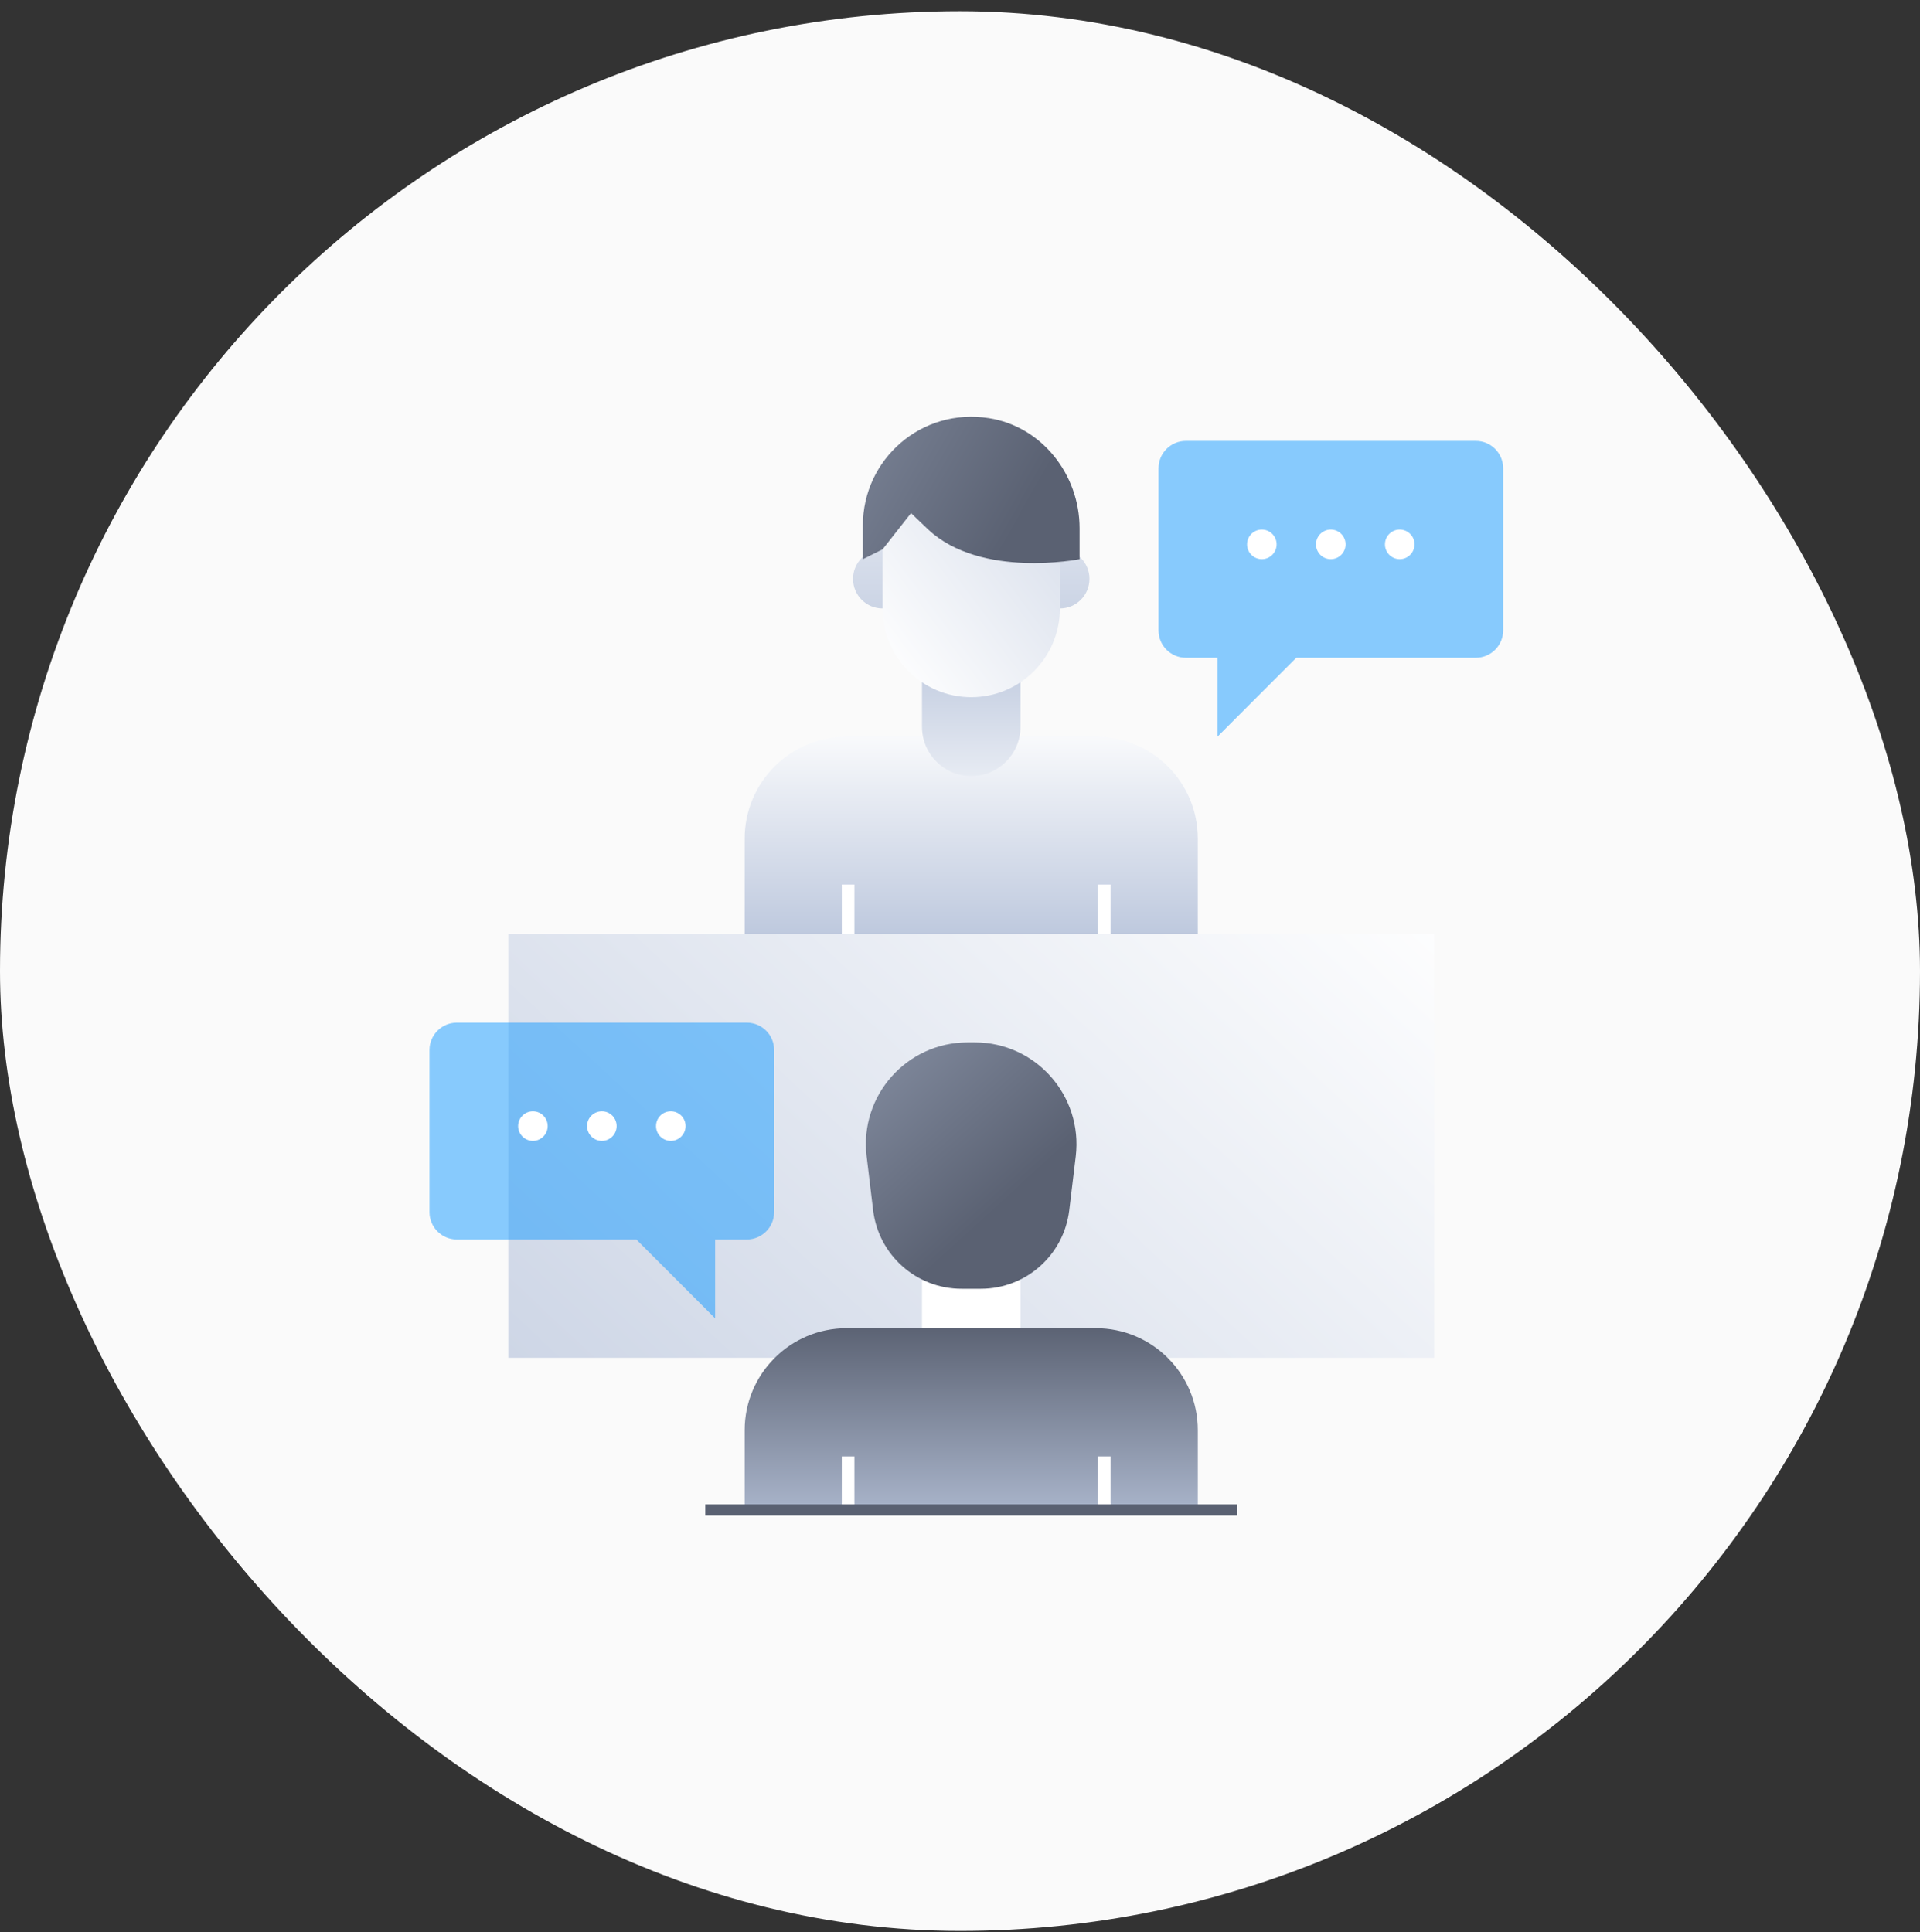 <svg width="152" height="153" viewBox="0 0 152 153" fill="none" xmlns="http://www.w3.org/2000/svg">
<rect x="0" y="0" width="152" height="153" fill="#333333" stroke="none"/>
<rect y="0.889" width="152" height="152" rx="76" fill="#FAFAFA"/>
<g clip-path="url(#clip0_171_2446)">
<path d="M113.541 73.939H40.239V107.509H113.541V73.939Z" fill="url(#paint0_linear_171_2446)"/>
<path opacity="0.5" d="M59.126 98.14H56.615V104.386L50.376 98.14H36.168C34.967 98.14 34 97.164 34 95.97V83.143C34 81.941 34.975 80.973 36.168 80.973H59.118C60.319 80.973 61.286 81.948 61.286 83.143V95.97C61.286 97.172 60.311 98.14 59.118 98.14H59.126Z" fill="#159BFF"/>
<path d="M42.188 90.332C42.834 90.332 43.358 89.808 43.358 89.161C43.358 88.514 42.834 87.99 42.188 87.99C41.542 87.99 41.018 88.514 41.018 89.161C41.018 89.808 41.542 90.332 42.188 90.332Z" fill="white"/>
<path d="M47.647 90.332C48.293 90.332 48.816 89.808 48.816 89.161C48.816 88.514 48.293 87.99 47.647 87.99C47.001 87.99 46.477 88.514 46.477 89.161C46.477 89.808 47.001 90.332 47.647 90.332Z" fill="white"/>
<path d="M53.105 90.332C53.752 90.332 54.275 89.808 54.275 89.161C54.275 88.514 53.752 87.99 53.105 87.99C52.459 87.99 51.936 88.514 51.936 89.161C51.936 89.808 52.459 90.332 53.105 90.332Z" fill="white"/>
<path opacity="0.5" d="M93.874 52.08H96.385V58.325L102.624 52.08H116.832C118.033 52.08 119 51.104 119 49.909V37.082C119 35.88 118.025 34.912 116.832 34.912H93.882C92.681 34.912 91.714 35.888 91.714 37.082V49.909C91.714 51.111 92.689 52.08 93.882 52.08H93.874Z" fill="#159BFF"/>
<path d="M99.894 44.272C100.54 44.272 101.064 43.748 101.064 43.101C101.064 42.454 100.54 41.93 99.894 41.93C99.248 41.93 98.725 42.454 98.725 43.101C98.725 43.748 99.248 44.272 99.894 44.272Z" fill="white"/>
<path d="M105.353 44.272C105.999 44.272 106.523 43.748 106.523 43.101C106.523 42.454 105.999 41.93 105.353 41.93C104.707 41.93 104.183 42.454 104.183 43.101C104.183 43.748 104.707 44.272 105.353 44.272Z" fill="white"/>
<path d="M110.812 44.272C111.458 44.272 111.982 43.748 111.982 43.101C111.982 42.454 111.458 41.93 110.812 41.93C110.166 41.93 109.642 42.454 109.642 43.101C109.642 43.748 110.166 44.272 110.812 44.272Z" fill="white"/>
<path d="M82.349 48.176H83.908C85.203 48.176 86.248 47.13 86.248 45.834C86.248 44.538 85.203 43.492 83.908 43.492H82.349V48.176Z" fill="url(#paint1_linear_171_2446)"/>
<path d="M67.017 58.326H86.762C91.215 58.326 94.826 61.941 94.826 66.398V73.94H58.954V66.398C58.954 61.941 62.565 58.326 67.017 58.326Z" fill="url(#paint2_linear_171_2446)"/>
<path d="M80.789 53.643H72.991V57.546C72.991 59.701 74.737 61.45 76.89 61.45C79.042 61.45 80.789 59.701 80.789 57.546V53.643Z" fill="url(#paint3_linear_171_2446)"/>
<path d="M71.431 48.176H69.871C68.577 48.176 67.532 47.13 67.532 45.834C67.532 44.538 68.577 43.492 69.871 43.492H71.431V48.176Z" fill="url(#paint4_linear_171_2446)"/>
<path d="M83.908 39.59H69.872V48.177C69.872 52.057 73.014 55.204 76.89 55.204C80.766 55.204 83.908 52.057 83.908 48.177V39.59Z" fill="url(#paint5_linear_171_2446)"/>
<path d="M85.468 44.274C85.468 44.274 77.67 45.835 73.49 41.932L72.125 40.628L69.872 43.493L68.312 44.274V41.588C68.312 36.381 72.936 32.259 78.294 33.11C82.481 33.773 85.468 37.575 85.468 41.83V44.282V44.274Z" fill="url(#paint6_linear_171_2446)"/>
<path d="M67.142 70.037V73.941" stroke="white" stroke-linejoin="round"/>
<path d="M87.418 70.037V73.941" stroke="white" stroke-linejoin="round"/>
<path d="M80.789 100.482H72.991V105.947H80.789V100.482Z" fill="white"/>
<path d="M67.018 105.168H86.763C91.215 105.168 94.826 108.783 94.826 113.24V119.22H58.954V113.24C58.954 108.783 62.565 105.168 67.018 105.168Z" fill="url(#paint7_linear_171_2446)"/>
<path d="M77.654 102.045H76.126C72.554 102.045 69.552 99.375 69.123 95.83L68.608 91.552C68.031 86.759 71.774 82.535 76.602 82.535H77.171C81.998 82.535 85.733 86.759 85.164 91.552L84.649 95.83C84.22 99.375 81.218 102.045 77.646 102.045H77.654Z" fill="url(#paint8_linear_171_2446)"/>
<path d="M67.142 115.316V119.22" stroke="white" stroke-linejoin="round"/>
<path d="M87.418 115.316V119.22" stroke="white" stroke-linejoin="round"/>
<path d="M55.835 119.609H97.945" stroke="#5A6172" stroke-linejoin="round"/>
</g>
<defs>
<linearGradient id="paint0_linear_171_2446" x1="104.519" y1="60.847" x2="28.239" y2="143.148" gradientUnits="userSpaceOnUse">
<stop stop-color="white"/>
<stop offset="1" stop-color="#B8C4DB"/>
</linearGradient>
<linearGradient id="paint1_linear_171_2446" x1="84.298" y1="29.346" x2="84.298" y2="55.273" gradientUnits="userSpaceOnUse">
<stop stop-color="white"/>
<stop offset="1" stop-color="#B8C4DB"/>
</linearGradient>
<linearGradient id="paint2_linear_171_2446" x1="76.89" y1="56.554" x2="76.89" y2="75.603" gradientUnits="userSpaceOnUse">
<stop stop-color="white"/>
<stop offset="1" stop-color="#B8C4DB"/>
</linearGradient>
<linearGradient id="paint3_linear_171_2446" x1="76.89" y1="67.219" x2="76.89" y2="50.153" gradientUnits="userSpaceOnUse">
<stop stop-color="white"/>
<stop offset="1" stop-color="#B8C4DB"/>
</linearGradient>
<linearGradient id="paint4_linear_171_2446" x1="69.481" y1="29.346" x2="69.481" y2="55.273" gradientUnits="userSpaceOnUse">
<stop stop-color="white"/>
<stop offset="1" stop-color="#B8C4DB"/>
</linearGradient>
<linearGradient id="paint5_linear_171_2446" x1="68.741" y1="51.823" x2="96.837" y2="30.525" gradientUnits="userSpaceOnUse">
<stop stop-color="white"/>
<stop offset="1" stop-color="#B8C4DB"/>
</linearGradient>
<linearGradient id="paint6_linear_171_2446" x1="41.635" y1="20.15" x2="80.077" y2="42.238" gradientUnits="userSpaceOnUse">
<stop stop-color="#B8C4DB"/>
<stop offset="1" stop-color="#5A6172"/>
</linearGradient>
<linearGradient id="paint7_linear_171_2446" x1="76.89" y1="122.429" x2="76.89" y2="104.832" gradientUnits="userSpaceOnUse">
<stop stop-color="#B8C4DB"/>
<stop offset="1" stop-color="#5A6172"/>
</linearGradient>
<linearGradient id="paint8_linear_171_2446" x1="54.213" y1="67.281" x2="79.533" y2="95.162" gradientUnits="userSpaceOnUse">
<stop stop-color="#B8C4DB"/>
<stop offset="1" stop-color="#5A6172"/>
</linearGradient>
<clipPath id="clip0_171_2446">
<rect width="85" height="87" fill="white" transform="translate(34 33)"/>
</clipPath>
</defs>
</svg>
